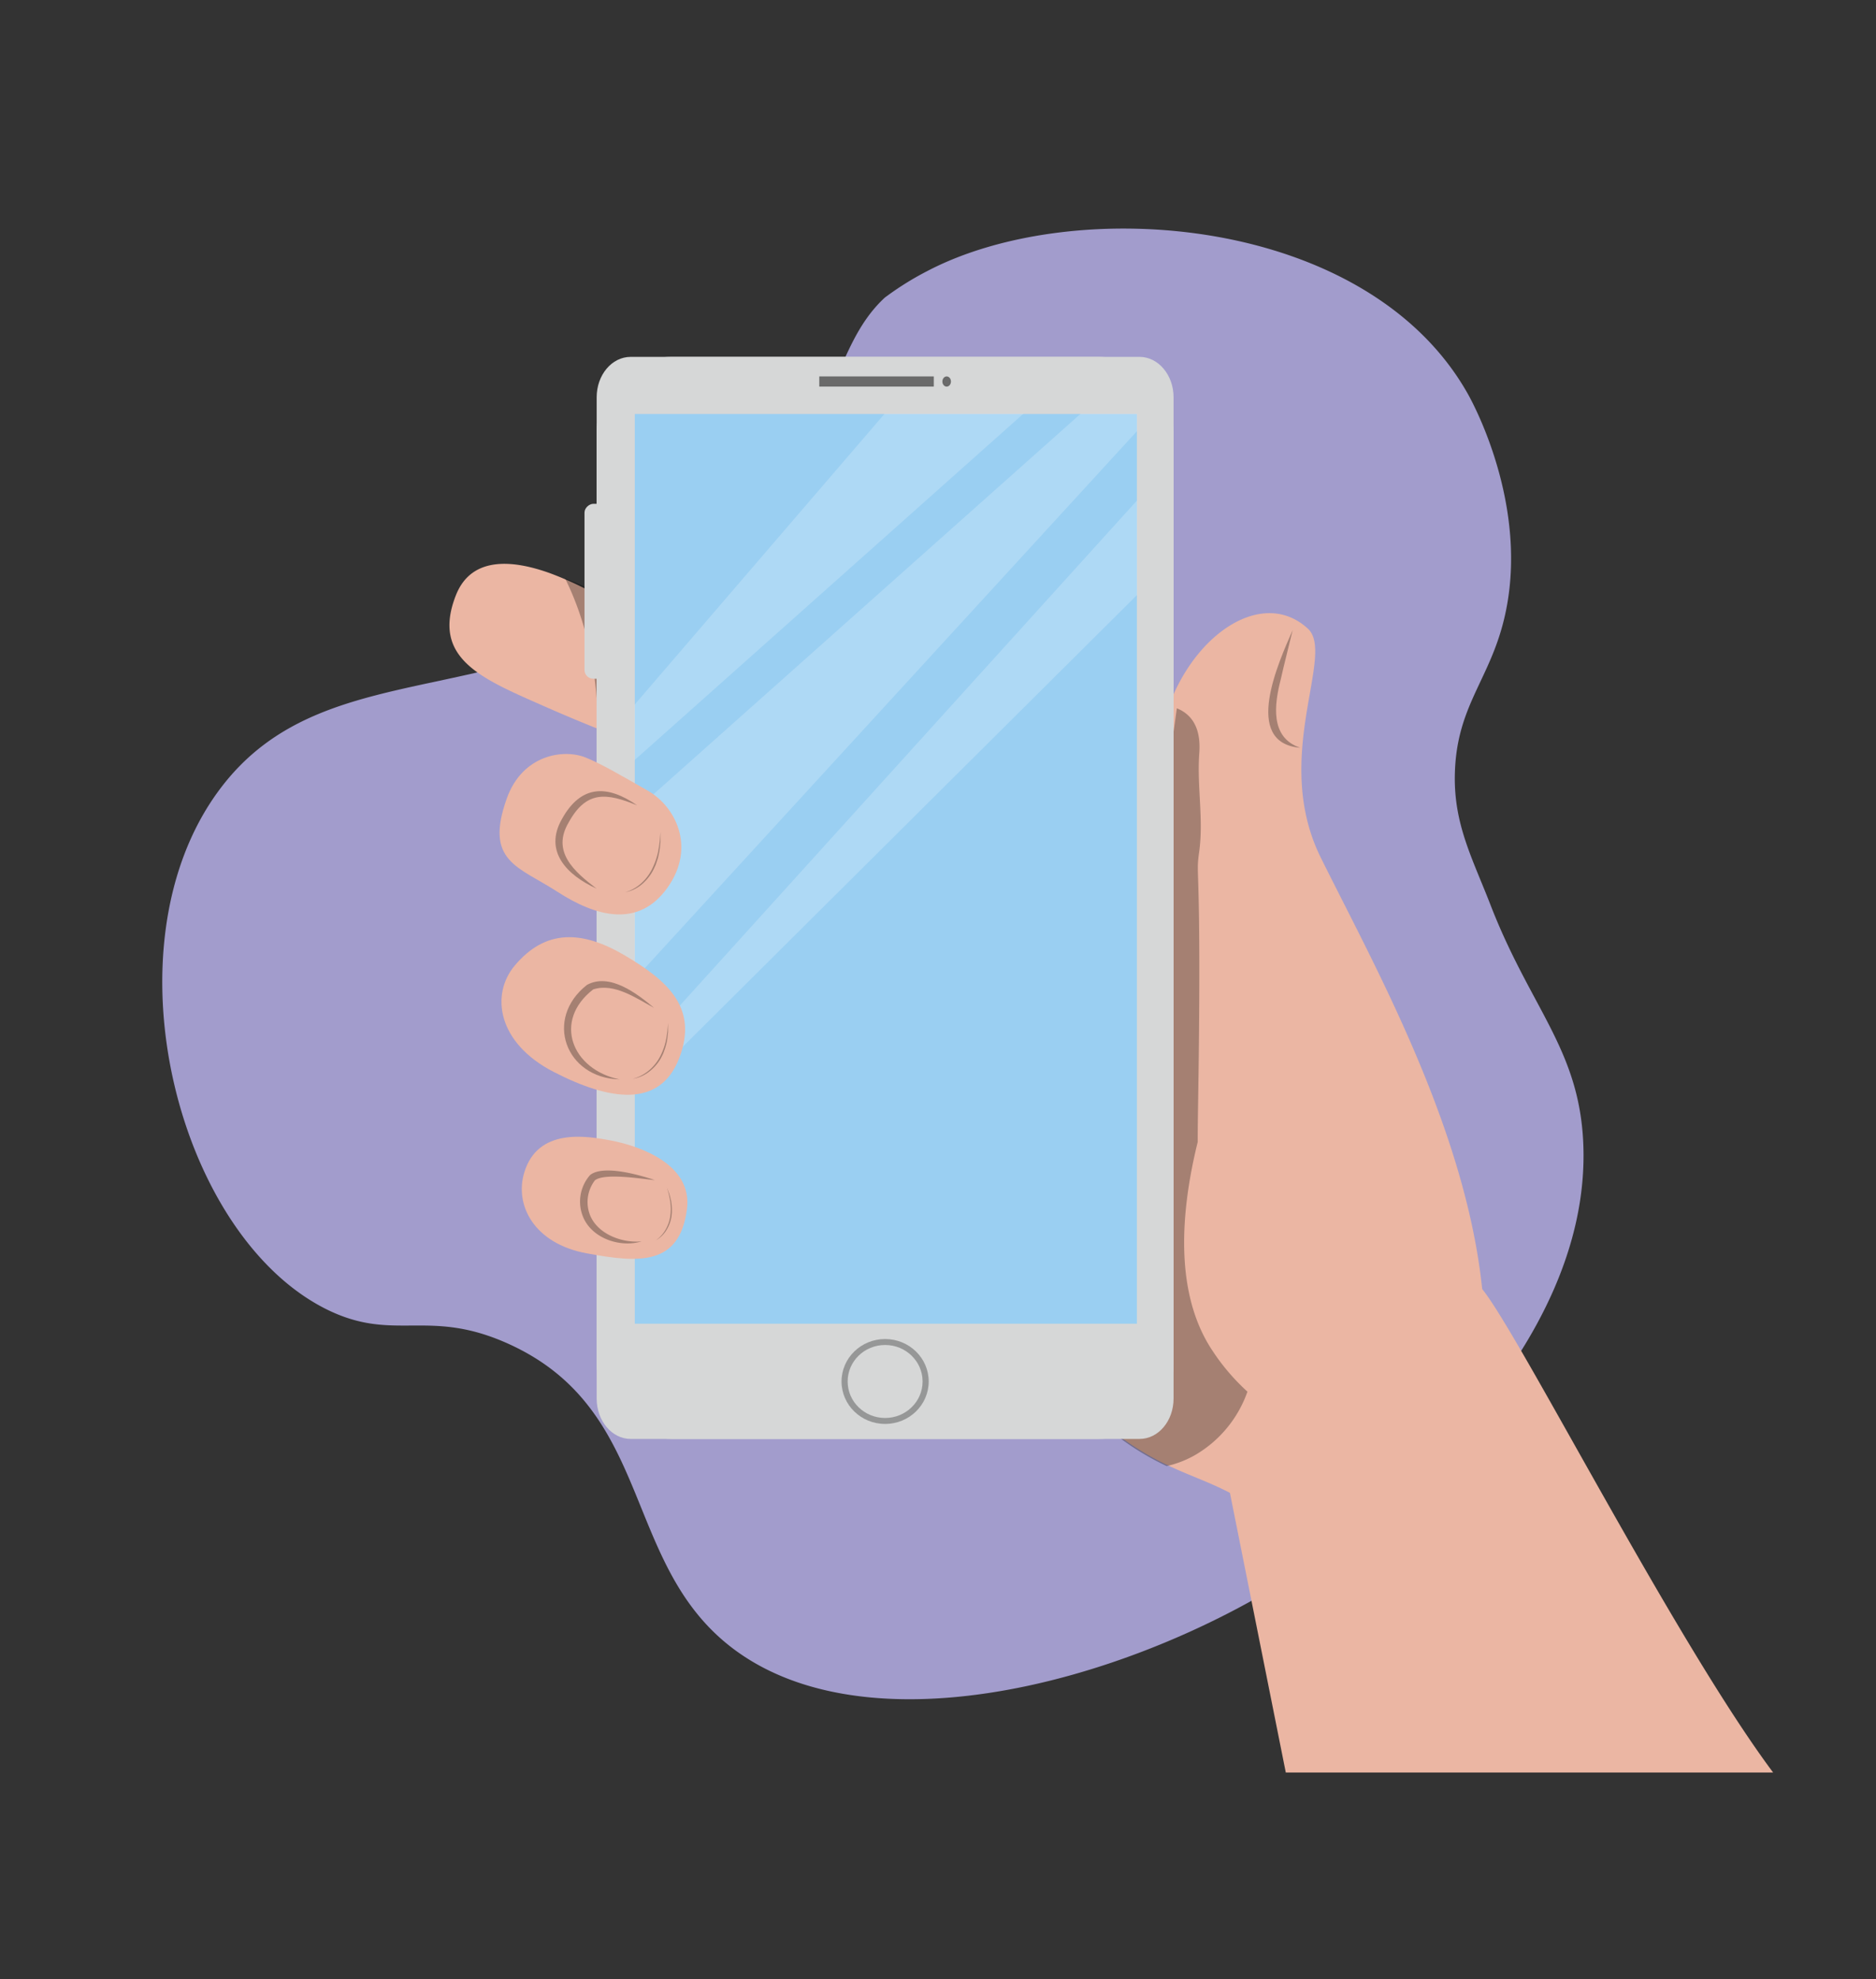 <?xml version="1.0" encoding="UTF-8"?> <svg xmlns="http://www.w3.org/2000/svg" viewBox="0 0 595.28 627.96"><rect x="0" y="0" width="595.28" height="627.96" fill="#333333" stroke="none"/> <defs> <style>.cls-1,.cls-7{isolation:isolate;}.cls-2{fill:#a29ccc;}.cls-3{fill:#ebb6a3;}.cls-4,.cls-9{fill:#010101;}.cls-10,.cls-4{opacity:0.3;}.cls-10,.cls-4,.cls-8{mix-blend-mode:overlay;}.cls-5{fill:#d6d7d7;}.cls-6{fill:#9acff2;}.cls-7{fill:#fff;opacity:0.2;}.cls-8{opacity:0.51;}</style> </defs> <title>zakaz</title> <g class="cls-1"> <g id="Слой_1" data-name="Слой 1"> <path class="cls-2" d="M231.71,172.09C266,138.29,263,110.83,280.77,94.42a94.88,94.88,0,0,1,13.32-8.34C341.29,61.23,434,68.49,465.78,125c1.76,3.12,21.22,38.86,10.51,75.07-5.05,17.07-14.21,25.47-14.65,45.66-.34,15.84,5.59,26.62,11.29,41.32,12.79,33,28.33,46,29.48,76.13,2.51,65.66-66.83,118.93-79.28,128.11C370,530.53,280.82,557.26,234.22,524.25c-37.56-26.62-25.67-76.62-73-97.93-25.53-11.51-36.14-.15-57.81-11C56.21,391.61,33,300.69,69.22,251.12,105.09,202,171.15,231.9,231.71,172.09Z"></path> <path class="cls-3" d="M207.22,237.93s-9.21-3.22-22.44-8.69c-3.87-1.59-8.08-3.38-12.51-5.34-19.58-8.65-35.48-15.07-27.59-35.08,5-12.6,18.36-11.09,29.85-6.95a106.36,106.36,0,0,1,16.23,7.68Z"></path> <path class="cls-4" d="M189.55,230.91c.36-23.83-7-40.91-10.24-47.37a129.85,129.85,0,0,1,17.79,8.38L212,239.6S202.79,236.38,189.55,230.91Z"></path> <path class="cls-3" d="M562.64,562.39H408l-17.73-88.73c-6.34-3.33-12.43-5.33-19.2-8.5a89.8,89.8,0,0,1-17.9-11.06,96.24,96.24,0,0,0-10.25-7c-12.35-7.38-23.66-11-24.25-12.56-16.83-44.54,27.81-85.32,40.79-106.5a37.27,37.27,0,0,0,2-3.56c.33-.69.63-1.38.93-2.08,7.27-17.54,7.5-44.24,6.29-60.4-.14-1.84-.3-3.55-.46-5.08-.58-5.33-1.25-14.7-.67-19.22,4-31.47,31-53.41,47.46-38.23,8.89,8.18-11.72,40.86,4.14,72.73C435.9,306.06,465,357.67,470.32,409,482.07,423.37,531.53,520.73,562.64,562.39Z"></path> <path class="cls-4" d="M412.57,237.25c-18.58-1.55-6.76-27.33-2.38-37.35-1.24,5.22-2.61,10.36-3.77,15.57C404.37,223.41,402.89,234,412.57,237.25Z"></path> <path class="cls-4" d="M395.83,441.55a37.73,37.73,0,0,1-16.73,20.18,32.8,32.8,0,0,1-8.91,3.43,87.11,87.11,0,0,1-17.38-10.87,94.07,94.07,0,0,0-9.94-6.85l16.05-117q4.45-32.44,8.9-64.9,2.81-20.4,5.6-40.8a10.94,10.94,0,0,1,4.26,2.93c3.42,3.92,3,9.54,2.84,11.74-.69,10.25,1.42,20.65,0,30.81-1.1,7.8.3,2.58,0,50.63-.14,21.45-.49,33.41-.47,41.47-5.53,22.45-7.36,47.95,4.53,66A68.14,68.14,0,0,0,395.83,441.55Z"></path> <rect class="cls-5" x="189.33" y="113.23" width="183.06" height="343.32" rx="23.78"></rect> <rect class="cls-6" x="201.37" y="131.29" width="159.44" height="288.7"></rect> <polygon class="cls-7" points="196.14 229.65 289.72 120.78 336.51 120.78 196.14 245.82 196.14 229.65"></polygon> <polygon class="cls-7" points="196.14 261.99 196.14 316.42 365.58 131.56 354.68 120.78 196.14 261.99"></polygon> <polygon class="cls-7" points="367.39 151.5 196.14 340.68 196.14 352.53 367.39 182.22 367.39 151.5"></polygon> <path class="cls-5" d="M361.59,113.23H200.13c-6,0-10.8,5.74-10.8,12.82V443.74c0,7.08,4.84,12.81,10.8,12.81H361.59c6,0,10.8-5.73,10.8-12.81V126.05C372.39,119,367.56,113.23,361.59,113.23Zm-.78,328H201.37V131.29H360.81Z"></path> <rect class="cls-5" x="163" y="182.33" width="55.51" height="10.56" rx="2.8" transform="translate(3.14 378.36) rotate(-90)"></rect> <g class="cls-8"> <rect class="cls-9" x="259.97" y="119.43" width="36.34" height="3.23"></rect> <ellipse class="cls-9" cx="300.39" cy="121.05" rx="1.36" ry="1.62"></ellipse> </g> <ellipse class="cls-4" cx="280.86" cy="438.32" rx="13.83" ry="13.47"></ellipse> <ellipse class="cls-5" cx="280.86" cy="438.32" rx="11.89" ry="11.58"></ellipse> <path class="cls-3" d="M185.79,240.33c-6.89-2.76-20-1-25,13.06-7.12,20,3.68,21.51,16,29.5s25.81,11.67,35-1.23,2.46-25.81-6.14-30.73S190.78,242.33,185.79,240.33Z"></path> <path class="cls-4" d="M202.2,255.54c-9.73-4-16.16-4.79-21.75,5.4-5.56,9.32,1.84,15.66,8.84,21-9.2-4.18-16.92-11.75-10.94-22.15C184.35,249,192.67,248.9,202.2,255.54Z"></path> <path class="cls-3" d="M163.34,306.35c-7.69,9.12-5.59,24.47,12.24,33.69s33.79,11.67,39.94-4.3-3.69-24.58-17.21-32.57S173.17,294.67,163.34,306.35Z"></path> <path class="cls-4" d="M207.53,319.76c-5.7-3.05-12.66-8-19.3-5.84-12.92,10-6.74,25.5,8.38,28.55-17.14-.42-24.11-19.23-10.33-30C193.53,308.58,202.12,315.24,207.53,319.76Z"></path> <path class="cls-3" d="M166.36,372c-3.17,10.42,3.15,22.57,19.75,25.65s29.5,4.07,31.87-14c1.84-14.06-14.6-19.92-23.77-21.72C185.81,360.3,170.66,357.86,166.36,372Z"></path> <path class="cls-4" d="M207.78,374.43c-4.18-.38-15.88-2.35-19,.06a11.35,11.35,0,0,0-1.42,11.38c2.61,5.83,10.14,8.58,16.25,8-6.57,2-15.16-.7-18.3-7.11a12.77,12.77,0,0,1,1.92-13.93C191.42,369.45,203,372.81,207.78,374.43Z"></path> <g class="cls-10"> <path class="cls-9" d="M198.37,283.1a12.83,12.83,0,0,0,5.12-2.86,15.16,15.16,0,0,0,3.5-4.68,22.27,22.27,0,0,0,1.89-5.58c.18-1,.32-2,.46-2.94l.24-3v3c-.09,1-.19,2-.33,3l-.31,1.47a9.16,9.16,0,0,1-.4,1.45l-.48,1.43-.63,1.37a15,15,0,0,1-3.69,4.75A11.46,11.46,0,0,1,198.37,283.1Z"></path> </g> <g class="cls-10"> <path class="cls-9" d="M200.78,342.3a13.18,13.18,0,0,0,5-2.55,14.79,14.79,0,0,0,3.55-4.28,20.26,20.26,0,0,0,1.94-5.24c.21-.92.32-1.86.48-2.79l.24-2.82v2.84c-.12,1-.2,1.9-.36,2.84a19.1,19.1,0,0,1-.75,2.76c-.17.45-.31.91-.5,1.34l-.64,1.29A14.27,14.27,0,0,1,206,340,11.6,11.6,0,0,1,200.78,342.3Z"></path> </g> <g class="cls-10"> <path class="cls-9" d="M208.13,393.53a10.48,10.48,0,0,0,3.07-3.39,11.86,11.86,0,0,0,1.49-4.29,16.27,16.27,0,0,0,0-4.57c-.1-.76-.29-1.51-.43-2.27l-.63-2.23.81,2.18c.18.75.4,1.5.54,2.27a15.19,15.19,0,0,1,.22,2.33c0,.39,0,.78,0,1.17l-.12,1.18a11.82,11.82,0,0,1-1.61,4.38A9.45,9.45,0,0,1,208.13,393.53Z"></path> </g> </g> </g> </svg> 